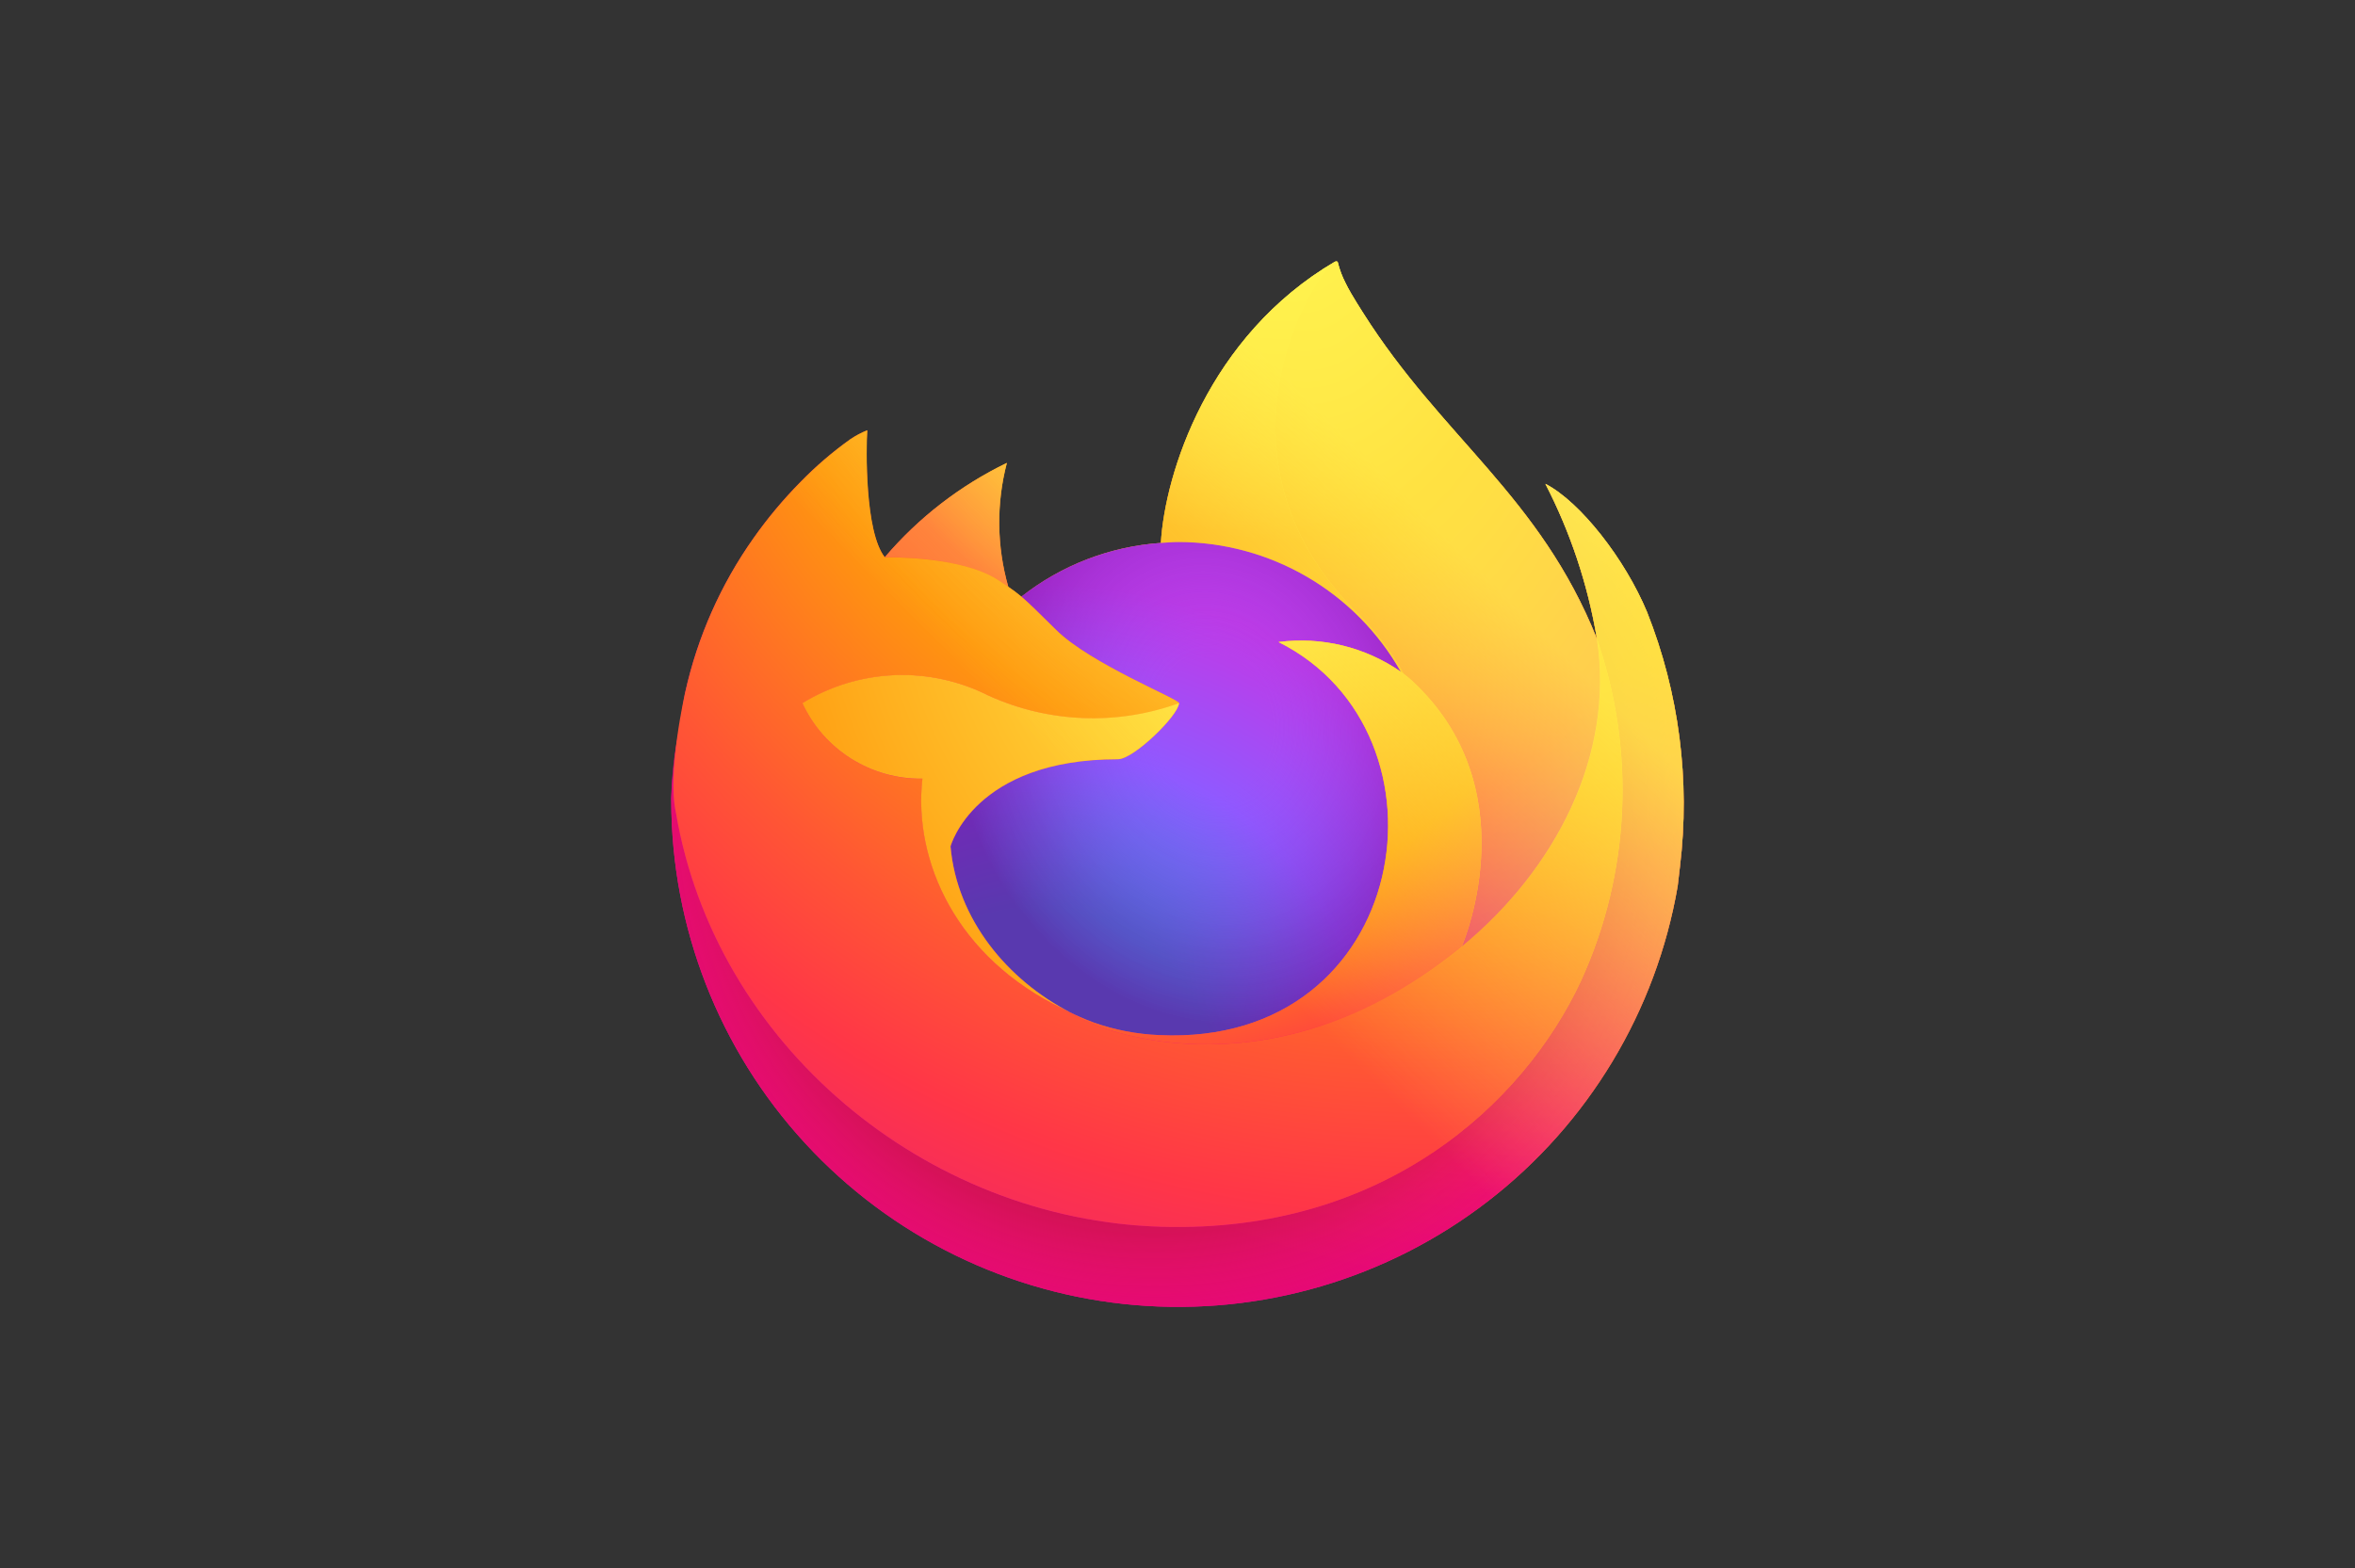 <?xml version="1.0" encoding="UTF-8"?>
<svg xmlns="http://www.w3.org/2000/svg" width="1201" height="800" viewBox="0 0 1201 800" fill="none">
  <rect x="0" y="0" width="1201" height="800" fill="#333333" stroke="none"/>
  <path d="M839.977 312.253C828.746 285.229 805.963 256.05 788.122 246.826C800.847 271.47 809.678 297.937 814.3 325.285L814.346 325.719C785.121 252.855 735.56 223.477 695.084 159.503C693.036 156.269 690.989 153.027 688.995 149.606C687.854 147.652 686.94 145.891 686.147 144.271C684.468 141.02 683.174 137.584 682.292 134.033C682.293 133.869 682.234 133.711 682.126 133.588C682.017 133.465 681.868 133.386 681.705 133.366C681.546 133.322 681.377 133.322 681.218 133.366C681.185 133.366 681.131 133.426 681.091 133.439C681.051 133.453 680.965 133.513 680.905 133.539L681.005 133.366C616.078 171.382 594.049 241.757 592.021 276.959C566.093 278.741 541.303 288.296 520.885 304.377C518.755 302.572 516.529 300.885 514.216 299.321C508.326 278.706 508.075 256.887 513.489 236.142C489.645 247.693 468.459 264.067 451.27 284.228H451.15C440.906 271.243 441.626 228.425 442.213 219.482C439.182 220.7 436.289 222.235 433.583 224.063C424.539 230.518 416.085 237.76 408.319 245.706C399.469 254.678 391.386 264.376 384.155 274.698C367.537 298.258 355.75 324.87 349.474 353.01L349.128 354.717C348.641 356.992 346.887 368.383 346.587 370.857C346.587 371.051 346.547 371.231 346.527 371.424C344.264 383.185 342.862 395.095 342.332 407.059L342.332 408.393C342.388 473.115 366.722 535.461 410.523 583.109C454.324 630.758 514.406 660.242 578.895 665.734C643.383 671.226 707.586 652.328 758.814 612.772C810.043 573.217 844.569 515.884 855.57 452.104C856.003 448.77 856.357 445.468 856.744 442.1C862.068 398.097 856.304 353.461 839.977 312.253ZM542.054 514.59C543.261 515.17 544.395 515.797 545.635 516.351L545.815 516.464C544.562 515.864 543.308 515.239 542.054 514.59ZM814.366 325.779V325.532L814.413 325.805L814.366 325.779Z" fill="url(#paint0_linear_101_46)"></path>
  <path d="M839.977 312.254C828.746 285.229 805.963 256.051 788.122 246.827C800.847 271.471 809.678 297.938 814.3 325.286V325.533L814.346 325.806C834.27 382.819 831.388 445.327 806.303 500.265C776.677 563.831 704.968 628.985 592.721 625.817C471.438 622.382 364.627 532.385 344.659 414.509C341.024 395.922 344.659 386.498 346.487 371.392C343.994 383.126 342.603 395.067 342.332 407.06V408.394C342.388 473.115 366.722 535.462 410.523 583.11C454.324 630.759 514.406 660.242 578.895 665.735C643.383 671.227 707.586 652.328 758.814 612.773C810.043 573.218 844.569 515.885 855.57 452.105C856.003 448.77 856.357 445.469 856.744 442.101C862.068 398.098 856.304 353.461 839.977 312.254Z" fill="url(#paint1_radial_101_46)"></path>
  <path d="M839.977 312.254C828.746 285.229 805.963 256.051 788.122 246.827C800.847 271.471 809.678 297.938 814.3 325.286V325.533L814.346 325.806C834.27 382.819 831.388 445.327 806.303 500.265C776.677 563.831 704.968 628.985 592.721 625.817C471.438 622.382 364.627 532.385 344.659 414.509C341.024 395.922 344.659 386.498 346.487 371.392C343.994 383.126 342.603 395.067 342.332 407.06V408.394C342.388 473.115 366.722 535.462 410.523 583.11C454.324 630.759 514.406 660.242 578.895 665.735C643.383 671.227 707.586 652.328 758.814 612.773C810.043 573.218 844.569 515.885 855.57 452.105C856.003 448.77 856.357 445.469 856.744 442.101C862.068 398.098 856.304 353.461 839.977 312.254Z" fill="url(#paint2_radial_101_46)"></path>
  <path d="M714.365 342.64C714.925 343.033 715.445 343.427 715.972 343.82C709.479 332.307 701.396 321.766 691.962 312.507C611.622 232.154 670.907 138.282 680.904 133.513L681.004 133.367C616.078 171.382 594.048 241.758 592.021 276.959C595.036 276.753 598.023 276.499 601.105 276.499C624.142 276.541 646.758 282.683 666.651 294.301C686.545 305.918 703.007 322.596 714.365 342.64Z" fill="url(#paint3_radial_101_46)"></path>
  <path d="M601.271 358.686C600.845 365.116 578.129 387.291 570.185 387.291C496.682 387.291 484.75 431.756 484.75 431.756C488.005 469.199 514.095 500.038 545.635 516.351C547.076 517.098 548.536 517.772 549.997 518.432C552.527 519.553 555.057 520.589 557.587 521.54C568.411 525.371 579.748 527.558 591.221 528.029C720.054 534.072 745.011 373.966 652.039 327.507C673.972 324.653 696.183 330.046 714.365 342.64C703.007 322.596 686.545 305.918 666.651 294.301C646.757 282.683 624.142 276.541 601.105 276.499C598.037 276.499 595.035 276.752 592.021 276.959C566.092 278.742 541.302 288.296 520.885 304.377C524.827 307.712 529.275 312.167 538.646 321.404C556.186 338.685 601.171 356.585 601.271 358.686Z" fill="url(#paint4_radial_101_46)"></path>
  <path d="M601.271 358.686C600.845 365.116 578.129 387.291 570.185 387.291C496.682 387.291 484.75 431.756 484.75 431.756C488.005 469.199 514.095 500.038 545.635 516.351C547.076 517.098 548.536 517.772 549.997 518.432C552.527 519.553 555.057 520.589 557.587 521.54C568.411 525.371 579.748 527.558 591.221 528.029C720.054 534.072 745.011 373.966 652.039 327.507C673.972 324.653 696.183 330.046 714.365 342.64C703.007 322.596 686.545 305.918 666.651 294.301C646.757 282.683 624.142 276.541 601.105 276.499C598.037 276.499 595.035 276.752 592.021 276.959C566.092 278.742 541.302 288.296 520.885 304.377C524.827 307.712 529.275 312.167 538.646 321.404C556.186 338.685 601.171 356.585 601.271 358.686Z" fill="url(#paint5_radial_101_46)"></path>
  <path d="M508.834 295.78C510.928 297.114 512.655 298.275 514.169 299.322C508.279 278.706 508.028 256.888 513.442 236.142C489.599 247.693 468.412 264.067 451.223 284.229C452.484 284.195 489.979 283.522 508.834 295.78Z" fill="url(#paint6_radial_101_46)"></path>
  <path d="M344.692 414.509C364.641 532.385 471.471 622.382 592.755 625.816C705.001 628.991 776.711 563.831 806.336 500.265C831.421 445.326 834.303 382.819 814.38 325.806V325.559C814.38 325.366 814.339 325.252 814.38 325.312L814.426 325.746C823.597 385.617 793.144 443.621 745.538 482.844L745.391 483.178C652.633 558.722 563.863 528.756 545.895 516.525C544.642 515.924 543.388 515.3 542.134 514.651C488.052 488.8 465.709 439.526 470.498 397.269C457.66 397.458 445.042 393.921 434.174 387.084C423.306 380.248 414.654 370.407 409.266 358.753C423.462 350.056 439.65 345.139 456.285 344.471C472.921 343.803 489.45 347.407 504.298 354.938C534.91 368.835 569.744 370.204 601.352 358.753C601.252 356.652 556.266 338.745 538.726 321.471C529.355 312.234 524.907 307.785 520.965 304.444C518.835 302.639 516.609 300.952 514.296 299.388C512.762 298.341 511.034 297.208 508.96 295.847C490.106 283.589 452.61 284.262 451.37 284.296H451.25C441.006 271.31 441.726 228.493 442.313 219.549C439.282 220.767 436.389 222.303 433.682 224.131C424.639 230.585 416.185 237.827 408.419 245.773C399.537 254.72 391.421 264.396 384.155 274.698C367.537 298.258 355.75 324.87 349.474 353.011C349.348 353.537 340.164 393.687 344.692 414.509Z" fill="url(#paint7_radial_101_46)"></path>
  <path d="M691.976 312.507C701.413 321.776 709.495 332.328 715.986 343.854C717.406 344.927 718.734 345.994 719.861 347.028C778.465 401.051 747.759 477.415 745.471 482.851C793.078 443.628 823.503 385.624 814.36 325.753C785.121 252.856 735.561 223.477 695.084 159.504C693.036 156.27 690.989 153.028 688.995 149.607C687.854 147.653 686.94 145.892 686.147 144.271C684.468 141.02 683.174 137.585 682.292 134.034C682.293 133.87 682.234 133.711 682.126 133.588C682.017 133.465 681.868 133.386 681.705 133.367C681.546 133.323 681.377 133.323 681.218 133.367C681.185 133.367 681.131 133.427 681.091 133.44C681.051 133.453 680.965 133.513 680.905 133.54C670.907 138.282 611.623 232.154 691.976 312.507Z" fill="url(#paint8_radial_101_46)"></path>
  <path d="M719.821 346.995C718.694 345.961 717.366 344.894 715.946 343.82C715.419 343.427 714.899 343.033 714.338 342.64C696.157 330.046 673.945 324.653 652.013 327.507C744.984 373.993 720.041 534.072 591.194 528.029C579.722 527.558 568.385 525.371 557.56 521.54C555.031 520.593 552.501 519.557 549.971 518.432C548.51 517.765 547.049 517.098 545.609 516.351L545.789 516.465C563.756 528.73 652.5 558.695 745.285 483.118L745.431 482.784C747.746 477.382 778.452 400.997 719.821 346.995Z" fill="url(#paint9_radial_101_46)"></path>
  <path d="M484.75 431.756C484.75 431.756 496.682 387.291 570.185 387.291C578.129 387.291 600.865 365.116 601.271 358.686C569.663 370.137 534.83 368.768 504.218 354.871C489.37 347.34 472.841 343.737 456.205 344.404C439.57 345.072 423.382 349.989 409.186 358.686C414.574 370.34 423.226 380.182 434.094 387.018C444.962 393.854 457.58 397.392 470.417 397.202C465.629 439.466 487.971 488.74 542.054 514.584C543.261 515.164 544.395 515.791 545.635 516.345C514.069 500.038 488.005 469.199 484.75 431.756Z" fill="url(#paint10_radial_101_46)"></path>
  <path d="M839.977 312.253C828.746 285.229 805.963 256.05 788.122 246.826C800.847 271.47 809.678 297.937 814.3 325.285L814.346 325.719C785.121 252.855 735.56 223.477 695.084 159.503C693.036 156.269 690.989 153.027 688.995 149.606C687.854 147.652 686.94 145.891 686.147 144.271C684.468 141.02 683.174 137.584 682.292 134.033C682.293 133.869 682.234 133.711 682.126 133.588C682.017 133.465 681.868 133.386 681.705 133.366C681.546 133.322 681.377 133.322 681.218 133.366C681.185 133.366 681.131 133.426 681.091 133.439C681.051 133.453 680.965 133.513 680.905 133.539L681.005 133.366C616.078 171.382 594.049 241.757 592.021 276.959C595.036 276.752 598.024 276.498 601.105 276.498C624.142 276.541 646.758 282.683 666.651 294.3C686.545 305.917 703.008 322.596 714.365 342.639C696.183 330.045 673.972 324.652 652.039 327.506C745.011 373.992 720.067 534.071 591.221 528.029C579.748 527.558 568.411 525.37 557.587 521.54C555.057 520.592 552.527 519.556 549.997 518.432C548.537 517.765 547.076 517.098 545.635 516.351L545.815 516.464C544.562 515.864 543.308 515.239 542.054 514.59C543.261 515.17 544.395 515.797 545.635 516.351C514.069 500.037 488.005 469.198 484.75 431.756C484.75 431.756 496.682 387.291 570.186 387.291C578.129 387.291 600.865 365.115 601.272 358.686C601.172 356.585 556.186 338.677 538.646 321.404C529.275 312.166 524.827 307.718 520.885 304.377C518.755 302.572 516.529 300.885 514.216 299.321C508.326 278.706 508.075 256.887 513.489 236.142C489.645 247.693 468.459 264.067 451.27 284.228H451.15C440.906 271.243 441.626 228.425 442.213 219.482C439.182 220.7 436.289 222.235 433.583 224.063C424.539 230.518 416.085 237.76 408.319 245.706C399.469 254.678 391.386 264.376 384.155 274.698C367.537 298.258 355.75 324.87 349.474 353.01L349.128 354.717C348.641 356.992 346.46 368.543 346.146 371.024C346.146 370.831 346.146 371.211 346.146 371.024C344.152 382.948 342.878 394.982 342.332 407.059V408.393C342.388 473.115 366.722 535.461 410.523 583.109C454.324 630.758 514.406 660.242 578.895 665.734C643.383 671.226 707.586 652.328 758.814 612.772C810.043 573.217 844.569 515.884 855.57 452.104C856.003 448.77 856.357 445.468 856.744 442.1C862.068 398.097 856.304 353.461 839.977 312.253Z" fill="url(#paint11_linear_101_46)"></path>
  <defs>
    <linearGradient id="paint0_linear_101_46" x1="805.763" y1="215.96" x2="376.659" y2="629.964" gradientUnits="userSpaceOnUse">
      <stop offset="0.048" stop-color="#FFF44F"></stop>
      <stop offset="0.111" stop-color="#FFE847"></stop>
      <stop offset="0.225" stop-color="#FFC830"></stop>
      <stop offset="0.368" stop-color="#FF980E"></stop>
      <stop offset="0.401" stop-color="#FF8B16"></stop>
      <stop offset="0.462" stop-color="#FF672A"></stop>
      <stop offset="0.534" stop-color="#FF3647"></stop>
      <stop offset="0.705" stop-color="#E31587"></stop>
    </linearGradient>
    <radialGradient id="paint1_radial_101_46" cx="0" cy="0" r="1" gradientUnits="userSpaceOnUse" gradientTransform="translate(785.934 192.523) scale(538.869 538.869)">
      <stop offset="0.129" stop-color="#FFBD4F"></stop>
      <stop offset="0.186" stop-color="#FFAC31"></stop>
      <stop offset="0.247" stop-color="#FF9D17"></stop>
      <stop offset="0.283" stop-color="#FF980E"></stop>
      <stop offset="0.403" stop-color="#FF563B"></stop>
      <stop offset="0.467" stop-color="#FF3750"></stop>
      <stop offset="0.71" stop-color="#F5156C"></stop>
      <stop offset="0.782" stop-color="#EB0878"></stop>
      <stop offset="0.86" stop-color="#E50080"></stop>
    </radialGradient>
    <radialGradient id="paint2_radial_101_46" cx="0" cy="0" r="1" gradientUnits="userSpaceOnUse" gradientTransform="translate(589.027 412.829) scale(538.869 538.869)">
      <stop offset="0.3" stop-color="#960E18"></stop>
      <stop offset="0.351" stop-color="#B11927" stop-opacity="0.74"></stop>
      <stop offset="0.435" stop-color="#DB293D" stop-opacity="0.343"></stop>
      <stop offset="0.497" stop-color="#F5334B" stop-opacity="0.094"></stop>
      <stop offset="0.53" stop-color="#FF3750" stop-opacity="0"></stop>
    </radialGradient>
    <radialGradient id="paint3_radial_101_46" cx="0" cy="0" r="1" gradientUnits="userSpaceOnUse" gradientTransform="translate(653.992 70.233) scale(390.388 390.388)">
      <stop offset="0.132" stop-color="#FFF44F"></stop>
      <stop offset="0.252" stop-color="#FFDC3E"></stop>
      <stop offset="0.506" stop-color="#FF9D12"></stop>
      <stop offset="0.526" stop-color="#FF980E"></stop>
    </radialGradient>
    <radialGradient id="paint4_radial_101_46" cx="0" cy="0" r="1" gradientUnits="userSpaceOnUse" gradientTransform="translate(529.422 553.583) scale(256.579 256.579)">
      <stop offset="0.353" stop-color="#3A8EE6"></stop>
      <stop offset="0.472" stop-color="#5C79F0"></stop>
      <stop offset="0.669" stop-color="#9059FF"></stop>
      <stop offset="1" stop-color="#C139E6"></stop>
    </radialGradient>
    <radialGradient id="paint5_radial_101_46" cx="0" cy="0" r="1" gradientUnits="userSpaceOnUse" gradientTransform="translate(618.473 368.666) rotate(-13.592) scale(136.037 159.265)">
      <stop offset="0.206" stop-color="#9059FF" stop-opacity="0"></stop>
      <stop offset="0.278" stop-color="#8C4FF3" stop-opacity="0.064"></stop>
      <stop offset="0.747" stop-color="#7716A8" stop-opacity="0.45"></stop>
      <stop offset="0.975" stop-color="#6E008B" stop-opacity="0.6"></stop>
    </radialGradient>
    <radialGradient id="paint6_radial_101_46" cx="0" cy="0" r="1" gradientUnits="userSpaceOnUse" gradientTransform="translate(582.224 170.476) scale(184.583 184.583)">
      <stop stop-color="#FFE226"></stop>
      <stop offset="0.121" stop-color="#FFDB27"></stop>
      <stop offset="0.295" stop-color="#FFC82A"></stop>
      <stop offset="0.502" stop-color="#FFA930"></stop>
      <stop offset="0.732" stop-color="#FF7E37"></stop>
      <stop offset="0.792" stop-color="#FF7139"></stop>
    </radialGradient>
    <radialGradient id="paint7_radial_101_46" cx="0" cy="0" r="1" gradientUnits="userSpaceOnUse" gradientTransform="translate(727.31 53.397) scale(787.531 787.532)">
      <stop offset="0.113" stop-color="#FFF44F"></stop>
      <stop offset="0.456" stop-color="#FF980E"></stop>
      <stop offset="0.622" stop-color="#FF5634"></stop>
      <stop offset="0.716" stop-color="#FF3647"></stop>
      <stop offset="0.904" stop-color="#E31587"></stop>
    </radialGradient>
    <radialGradient id="paint8_radial_101_46" cx="0" cy="0" r="1" gradientUnits="userSpaceOnUse" gradientTransform="translate(660.935 97.188) rotate(83.976) scale(577.201 378.812)">
      <stop stop-color="#FFF44F"></stop>
      <stop offset="0.06" stop-color="#FFE847"></stop>
      <stop offset="0.168" stop-color="#FFC830"></stop>
      <stop offset="0.304" stop-color="#FF980E"></stop>
      <stop offset="0.356" stop-color="#FF8B16"></stop>
      <stop offset="0.455" stop-color="#FF672A"></stop>
      <stop offset="0.57" stop-color="#FF3647"></stop>
      <stop offset="0.737" stop-color="#E31587"></stop>
    </radialGradient>
    <radialGradient id="paint9_radial_101_46" cx="0" cy="0" r="1" gradientUnits="userSpaceOnUse" gradientTransform="translate(577.877 238.844) scale(491.669 491.669)">
      <stop offset="0.137" stop-color="#FFF44F"></stop>
      <stop offset="0.48" stop-color="#FF980E"></stop>
      <stop offset="0.592" stop-color="#FF5634"></stop>
      <stop offset="0.655" stop-color="#FF3647"></stop>
      <stop offset="0.904" stop-color="#E31587"></stop>
    </radialGradient>
    <radialGradient id="paint10_radial_101_46" cx="0" cy="0" r="1" gradientUnits="userSpaceOnUse" gradientTransform="translate(707.663 267.619) scale(538.129 538.129)">
      <stop offset="0.094" stop-color="#FFF44F"></stop>
      <stop offset="0.231" stop-color="#FFE141"></stop>
      <stop offset="0.509" stop-color="#FFAF1E"></stop>
      <stop offset="0.626" stop-color="#FF980E"></stop>
    </radialGradient>
    <linearGradient id="paint11_linear_101_46" x1="800.607" y1="213.746" x2="435.483" y2="578.863" gradientUnits="userSpaceOnUse">
      <stop offset="0.167" stop-color="#FFF44F" stop-opacity="0.8"></stop>
      <stop offset="0.266" stop-color="#FFF44F" stop-opacity="0.634"></stop>
      <stop offset="0.489" stop-color="#FFF44F" stop-opacity="0.217"></stop>
      <stop offset="0.6" stop-color="#FFF44F" stop-opacity="0"></stop>
    </linearGradient>
  </defs>
</svg>
